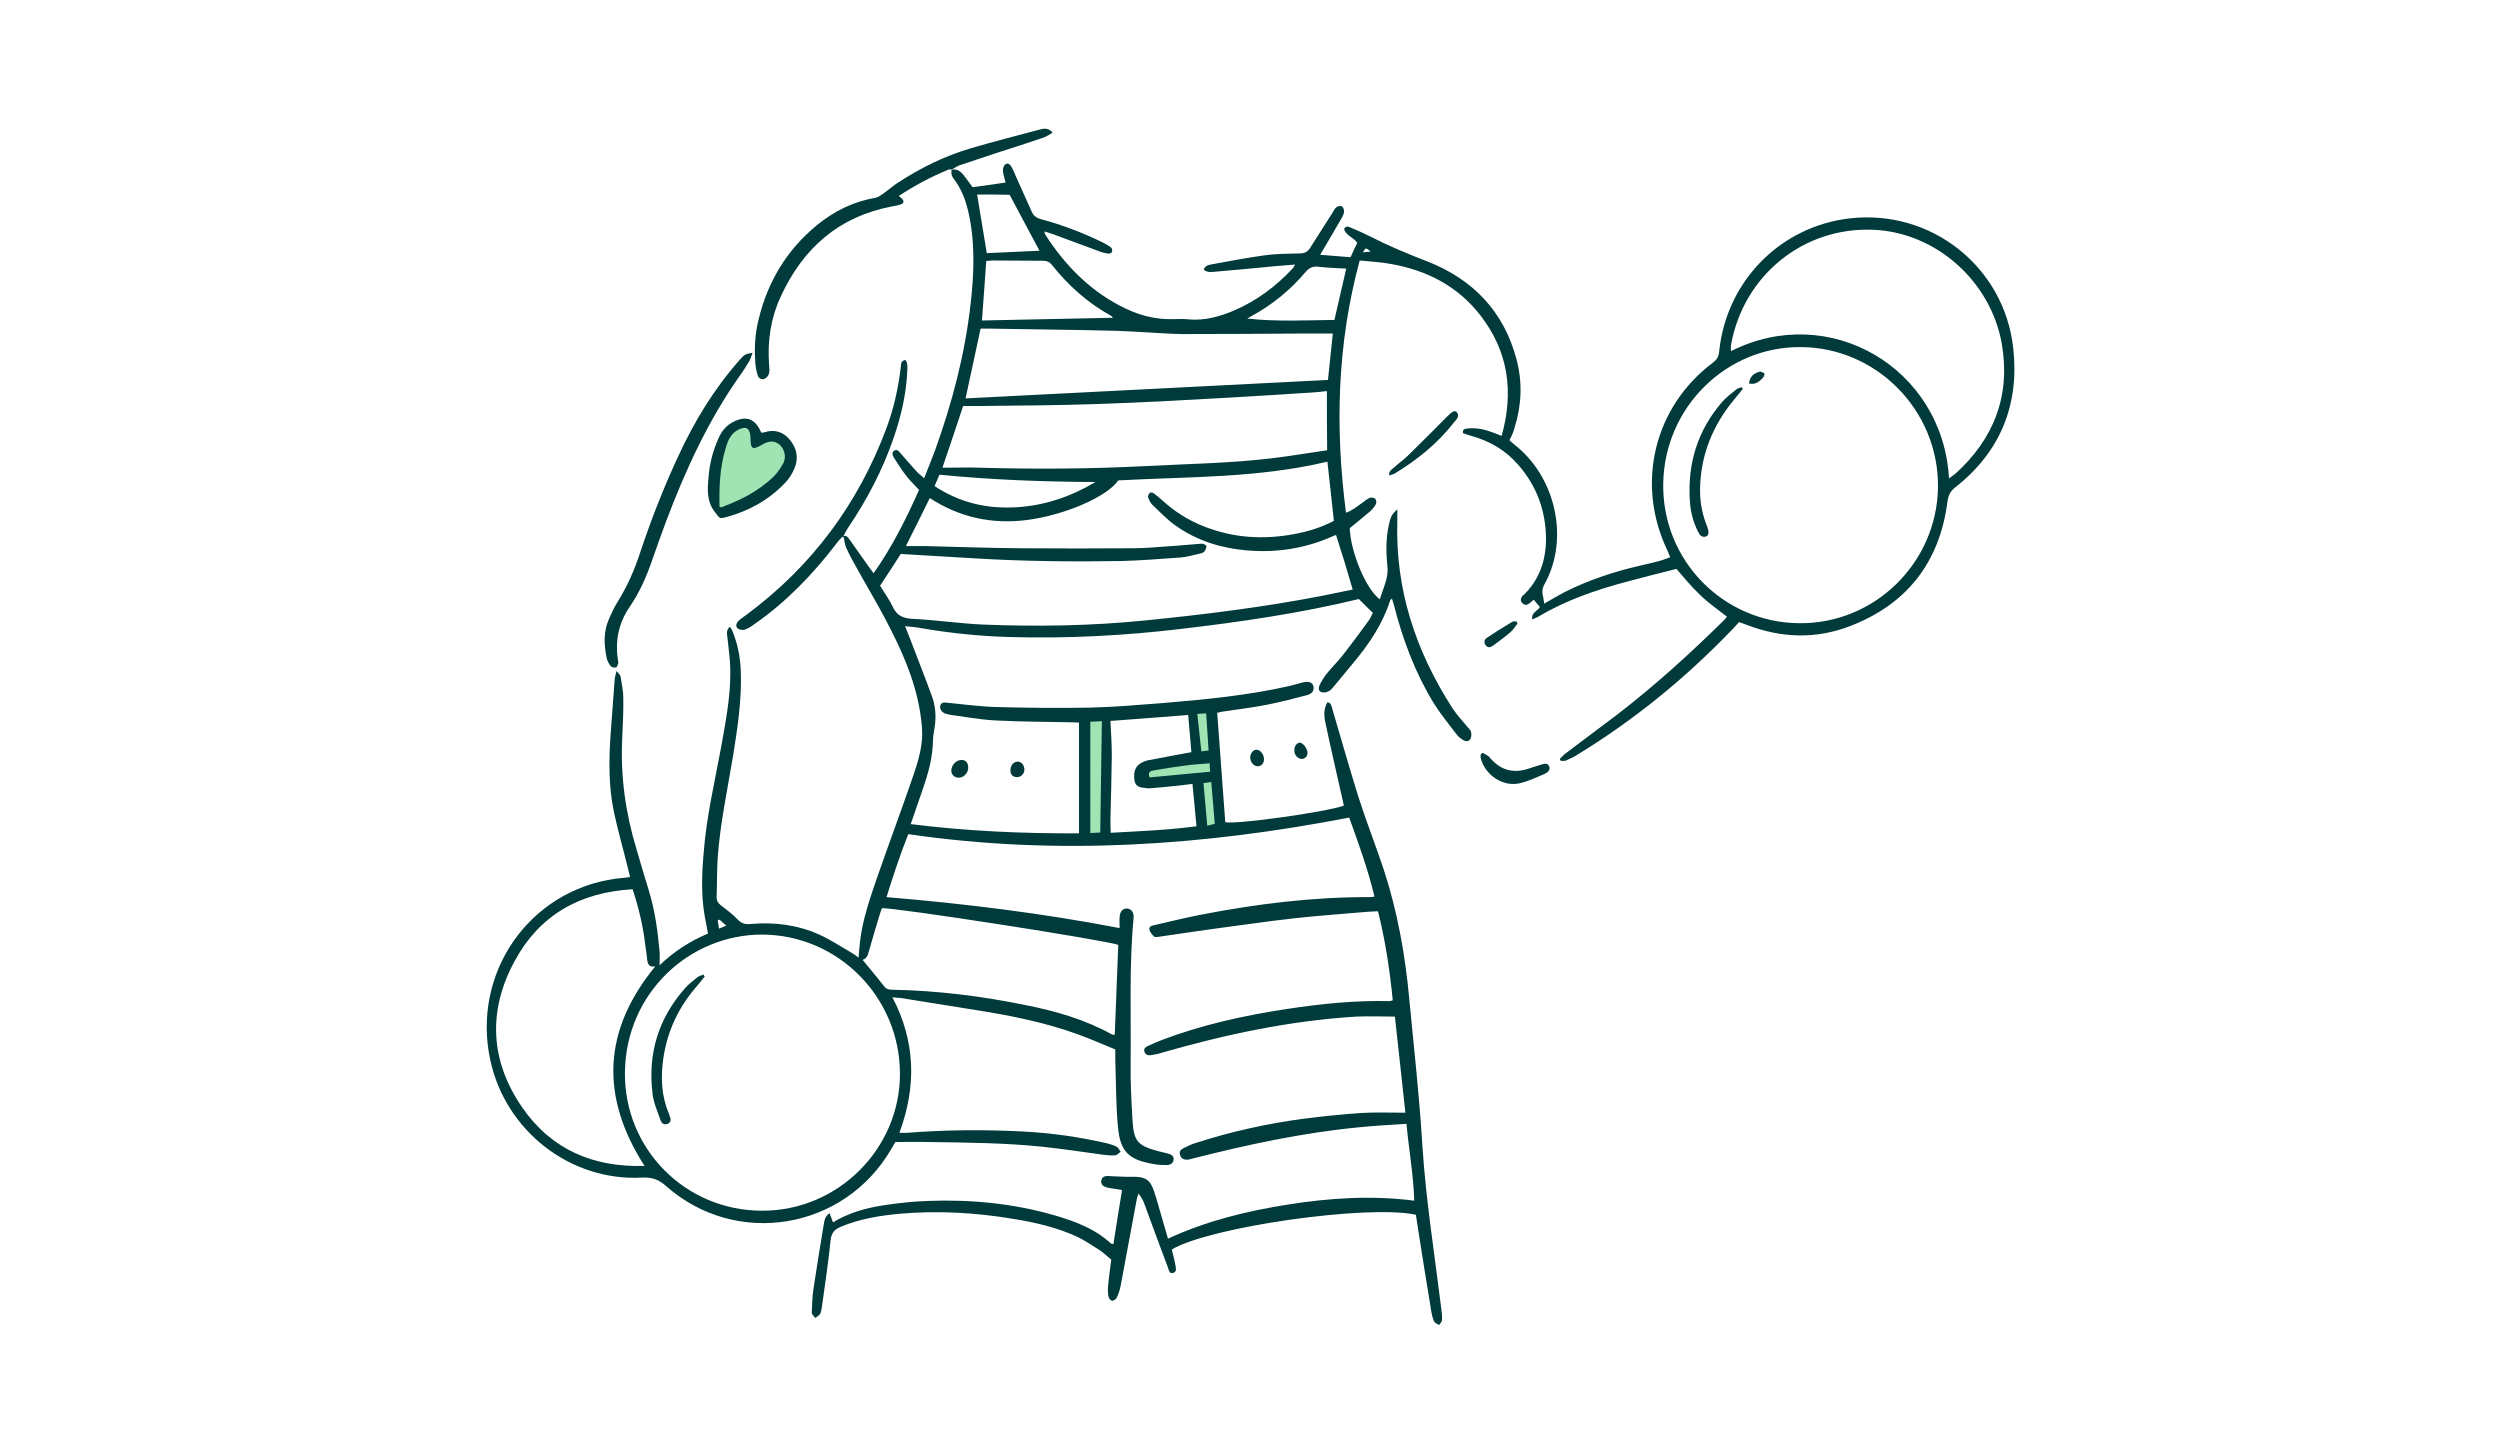 <svg xmlns="http://www.w3.org/2000/svg" fill="none" viewBox="0 0 554 320" height="320" width="554">
<path fill="#9FE4B2" d="M161.419 96.589C160.585 98.454 159.81 100.319 159.334 102.304C159.095 103.267 159.095 106.395 158.738 106.816C156.355 109.824 159.334 114.637 163.027 112.411C164.934 111.268 166.781 110.065 168.211 108.32C169.641 106.576 171.011 105.072 172.917 103.868C171.488 102.003 170.058 100.138 168.628 98.273C166.84 100.138 165.291 102.184 163.981 104.41C161.657 108.38 167.794 111.99 170.117 108.019C171.13 106.275 172.262 104.771 173.692 103.327C176.433 100.439 172.917 95.506 169.402 97.732C167.436 98.935 165.589 100.439 164.1 102.244C162.67 103.989 161.478 105.132 159.512 106.335C160.942 108.2 162.372 110.065 163.802 111.93C166.423 108.621 165.828 104.049 167.615 100.259C169.462 96.047 163.385 92.437 161.419 96.589Z"></path>
<path fill="#9FE4B2" d="M240.24 160.842C240.121 168.363 240.062 175.883 239.943 183.463C239.883 186.532 244.649 186.532 244.649 183.463C244.768 175.943 244.828 168.423 244.947 160.842C245.007 157.774 240.3 157.774 240.24 160.842Z"></path>
<path fill="#9FE4B2" d="M264.429 159.218C264.25 166.678 264.608 174.138 265.382 181.538C265.68 184.546 270.446 184.606 270.089 181.538C269.315 174.138 268.957 166.678 269.136 159.218C269.255 156.15 264.489 156.15 264.429 159.218Z"></path>
<path fill="#9FE4B2" d="M265.382 167.58C262.225 168.784 258.71 168.182 255.433 168.784C252.454 169.325 253.705 173.898 256.684 173.416C260.02 172.815 263.416 173.416 266.633 172.213C269.434 171.13 268.242 166.498 265.382 167.58Z"></path>
<path fill="#003A3A" d="M186.68 118.909C187.454 118.488 187.812 118.969 188.229 119.511C189.659 121.556 191.089 123.541 192.519 125.587C192.816 126.008 193.114 126.369 193.591 127.031C197.702 121.195 200.8 114.998 203.66 108.561C202.587 107.358 201.515 106.395 200.681 105.252C199.727 104.049 198.953 102.725 198.119 101.462C197.821 100.98 197.523 100.319 198.119 99.897C198.774 99.416 199.191 100.018 199.549 100.439C200.681 101.702 201.813 103.026 202.945 104.289C203.421 104.831 204.017 105.312 204.792 105.974C205.626 103.808 206.46 101.823 207.175 99.897C210.988 89.309 213.847 78.48 215.099 67.229C215.873 60.431 216.111 53.572 214.562 46.834C213.967 44.307 213.073 41.961 211.524 39.855C210.988 39.194 210.63 38.471 210.928 37.569L210.868 37.629C211.941 37.328 212.715 37.87 213.371 38.592C214.086 39.494 214.741 40.397 215.516 41.48C217.839 41.179 220.222 40.818 222.844 40.457C222.605 39.494 222.307 38.712 222.248 37.81C222.188 37.328 222.486 36.606 222.844 36.366C223.439 36.005 223.916 36.546 224.214 37.088C224.571 37.75 224.869 38.471 225.167 39.194C226.299 41.781 227.491 44.307 228.623 46.894C229.04 47.857 229.755 48.338 230.708 48.579C235.415 49.842 240.002 51.587 244.411 53.753C245.007 54.054 245.662 54.415 246.198 54.836C246.437 55.016 246.496 55.498 246.437 55.798C246.377 55.979 245.96 56.219 245.722 56.219C245.185 56.159 244.59 56.039 244.053 55.858C240.479 54.535 236.904 53.211 233.329 51.888C232.734 51.647 232.138 51.527 231.423 51.286C231.542 51.647 231.542 51.828 231.602 51.948C235.832 58.506 241.074 63.98 247.986 67.65C251.799 69.696 255.79 70.899 260.199 70.719C261.271 70.659 262.344 70.659 263.416 70.779C266.931 71.08 270.208 70.177 273.366 68.854C278.43 66.688 282.719 63.499 286.473 59.468C286.652 59.288 286.711 59.047 287.009 58.626C285.341 58.746 283.971 58.867 282.541 58.987C278.192 59.408 273.842 59.829 269.493 60.19C268.6 60.25 267.587 60.491 266.753 59.769C267.05 58.806 267.885 58.686 268.6 58.566C272.472 57.844 276.345 57.122 280.217 56.581C282.779 56.219 285.4 56.219 288.022 56.159C289.094 56.159 289.809 55.798 290.345 54.896C291.954 52.369 293.563 49.842 295.171 47.315C295.469 46.834 295.707 46.293 296.125 45.932C296.422 45.691 297.018 45.571 297.316 45.691C297.614 45.871 297.852 46.413 297.852 46.774C297.852 47.255 297.614 47.797 297.376 48.218C296.125 50.384 294.873 52.55 293.622 54.655C293.324 55.197 292.967 55.678 292.55 56.46C294.933 56.641 297.018 56.821 299.282 57.002C299.759 55.919 300.235 54.896 300.772 53.813C299.997 52.61 298.269 52.249 297.852 50.745C298.269 49.902 298.865 50.263 299.342 50.444C300.772 51.045 302.261 51.707 303.691 52.429C307.683 54.475 311.853 56.219 316.083 57.844C326.331 61.815 333.301 68.974 336.101 79.803C337.412 84.797 337.174 89.85 335.625 94.784C335.506 95.205 335.386 95.626 335.208 96.047C335.029 96.528 334.791 96.95 334.493 97.551C334.85 97.852 335.208 98.213 335.565 98.514C344.442 105.312 348.076 119.15 342.178 129.618C341.344 131.062 342.119 132.325 342.178 133.769C343.787 132.867 345.276 131.964 346.766 131.182C352.068 128.535 357.668 126.67 363.448 125.346C364.937 124.985 366.426 124.685 367.856 124.263C368.571 124.083 369.286 123.782 370.12 123.481C369.822 122.819 369.644 122.398 369.465 121.917C362.435 107.177 366.546 90.151 379.534 80.405C380.427 79.743 380.844 79.081 380.963 77.938C382.513 62.416 394.428 50.203 409.859 48.398C427.851 46.293 444.176 59.047 446.142 77.216C447.512 89.67 443.282 100.138 433.332 107.959C432.141 108.862 431.724 109.885 431.545 111.268C429.758 124.745 422.489 133.95 409.918 138.763C402.411 141.65 394.786 141.41 387.219 138.522C386.623 138.281 386.028 138.101 385.372 137.86C384.776 138.522 384.24 139.124 383.644 139.725C373.397 150.374 362.018 159.639 349.387 167.34C348.613 167.821 347.838 168.182 347.004 168.543C346.647 168.663 346.23 168.603 345.872 168.603C345.812 168.483 345.753 168.363 345.634 168.182C346.11 167.761 346.527 167.219 347.064 166.858C350.877 163.971 354.69 161.143 358.503 158.255C366.844 151.818 374.589 144.779 382.095 137.379C382.334 137.138 382.513 136.898 382.691 136.657C380.606 135.032 378.461 133.528 376.614 131.724C374.708 129.919 373.099 127.873 371.491 126.068C367.737 127.031 364.043 127.933 360.29 128.956C353.558 130.761 346.944 133.047 340.868 136.657C340.51 136.898 340.093 137.018 339.557 137.259C339.259 135.634 340.808 135.454 341.225 134.491C340.808 134.01 340.331 133.468 339.855 132.867C339.557 133.167 339.259 133.468 338.901 133.709C338.365 134.13 337.829 134.13 337.352 133.649C336.876 133.167 336.935 132.626 337.352 132.085C337.412 131.964 337.531 131.904 337.65 131.844C341.165 128.415 342.595 124.143 342.595 119.33C342.536 113.133 340.51 107.659 336.459 103.026C333.659 99.777 330.143 97.732 326.033 96.589C325.377 96.408 324.722 96.167 324.186 95.987C324.067 95.024 324.662 95.024 325.139 94.964C327.105 94.724 328.952 95.145 330.739 95.806C331.395 96.047 331.99 96.288 332.765 96.589C335.506 86.782 334.254 77.818 327.999 69.816C322.994 63.379 316.143 59.889 308.278 58.506C306.074 58.084 303.75 57.964 301.308 57.724C296.303 76.194 295.827 94.724 298.269 113.615C299.818 113.073 300.772 112.171 301.844 111.449C302.44 111.028 302.976 110.546 303.572 110.306C303.87 110.185 304.525 110.306 304.763 110.546C305.002 110.787 305.061 111.449 304.882 111.75C304.585 112.291 304.168 112.832 303.691 113.254C302.201 114.517 300.652 115.78 299.103 117.044C299.282 122.338 302.738 130.641 305.776 132.806C306.491 130.34 307.742 128.174 307.444 125.467C307.146 122.459 307.087 119.45 307.742 116.502C307.981 115.299 308.159 114.036 309.649 112.893C309.649 114.036 309.649 114.758 309.649 115.48C309.172 130.641 313.76 144.358 321.862 156.932C322.815 158.376 324.007 159.639 325.079 160.963C325.377 161.384 325.854 161.685 325.973 162.166C326.092 162.647 326.092 163.309 325.854 163.73C325.496 164.392 324.781 164.332 324.186 163.971C323.65 163.61 323.113 163.249 322.756 162.707C321.028 160.421 319.181 158.195 317.692 155.789C313.581 149.05 310.84 141.711 308.874 134.01C308.755 133.589 308.636 133.167 308.457 132.626C308.219 132.867 308.1 132.987 308.04 133.107C306.372 138.281 303.453 142.613 300.057 146.704C298.388 148.689 296.78 150.735 295.052 152.72C294.754 153.081 294.099 153.382 293.622 153.442C292.431 153.563 291.954 152.901 292.431 151.818C292.788 151.036 293.265 150.254 293.801 149.532C294.993 148.028 296.363 146.704 297.554 145.2C299.52 142.673 301.427 140.146 303.274 137.559C303.691 137.018 303.929 136.356 304.227 135.815C303.095 134.732 302.142 133.769 301.129 132.746C288.26 135.875 275.034 137.8 261.748 139.364C249.118 140.868 236.487 141.53 223.797 141.169C216.945 140.989 210.154 140.267 203.362 139.063C202.587 138.943 201.753 138.883 200.562 138.763C200.859 139.545 201.098 140.086 201.336 140.688C203.064 145.26 204.911 149.832 206.579 154.465C207.473 156.992 207.473 159.579 206.936 162.226C206.758 163.249 206.758 164.271 206.698 165.294C206.46 169.085 205.268 172.694 204.017 176.244C203.302 178.289 202.587 180.335 201.813 182.621C214.264 184.185 226.597 184.727 239.108 184.667C239.108 176.485 239.108 168.423 239.108 160.12C238.513 160.12 237.917 160.06 237.321 160.06C231.661 159.94 226.061 159.94 220.401 159.639C217.184 159.458 213.967 158.857 210.809 158.436C210.392 158.376 209.915 158.255 209.498 158.135C208.664 157.834 208.187 157.052 208.366 156.39C208.605 155.548 209.26 155.668 209.915 155.728C213.728 156.089 217.482 156.631 221.295 156.691C228.027 156.872 234.759 156.932 241.432 156.811C246.854 156.691 252.335 156.21 257.756 155.789C267.17 155.006 276.583 154.104 285.818 151.998C286.83 151.758 287.784 151.457 288.737 151.216C290.048 150.915 290.882 151.216 291.06 152.119C291.239 152.961 290.822 153.743 289.631 154.044C286.652 154.826 283.613 155.608 280.575 156.21C277.357 156.811 274.081 157.232 270.804 157.714C270.506 157.774 270.208 157.834 269.731 157.954C270.327 166.076 270.923 174.138 271.519 182.2C273.962 182.741 293.741 179.974 297.793 178.53C297.674 178.049 297.614 177.567 297.495 177.146C296.244 171.551 294.933 165.956 293.741 160.301C293.384 158.737 293.265 157.112 294.158 155.608C295.052 155.789 295.052 156.511 295.231 157.052C297.137 163.55 298.984 170.047 301.01 176.545C302.738 181.959 304.823 187.254 306.61 192.608C309.708 202.054 311.436 211.8 312.33 221.727C313.343 232.376 314.534 242.964 315.189 253.673C315.964 265.946 317.93 278.099 319.419 290.252C319.539 291.034 319.598 291.816 319.539 292.538C319.539 292.899 319.122 293.26 318.943 293.621C318.526 293.38 317.99 293.2 317.811 292.839C317.513 292.237 317.334 291.515 317.215 290.854C316.202 284.657 315.189 278.46 314.236 272.324C314.057 271.241 313.938 270.218 313.76 269.195C303.214 266.849 267.885 271.902 259.663 276.896C259.901 277.979 260.259 279.062 260.437 280.205C260.556 280.867 260.854 281.769 260.02 282.07C259.067 282.371 259.007 281.348 258.769 280.746C257.041 276.174 255.373 271.662 253.705 267.089C253.407 266.187 252.99 265.345 252.275 264.502C252.156 264.984 251.918 265.525 251.858 266.006C250.667 272.324 249.535 278.58 248.343 284.898C248.164 285.8 247.866 286.763 247.449 287.605C247.33 287.906 246.734 288.267 246.437 288.267C246.139 288.206 245.722 287.725 245.662 287.364C245.483 286.642 245.483 285.86 245.543 285.078C245.722 283.032 246.019 280.987 246.258 279.122C245.305 278.34 244.53 277.618 243.636 277.016C241.968 275.933 240.36 274.85 238.572 274.008C234.104 271.963 229.338 270.88 224.512 270.098C216.231 268.714 207.89 268.232 199.489 268.954C194.961 269.376 190.433 270.098 186.203 271.902C184.833 272.504 184.237 273.286 184.058 274.85C183.582 279.724 182.807 284.597 182.152 289.47C182.092 290.011 181.973 290.673 181.735 291.154C181.556 291.515 181.02 291.756 180.662 292.057C180.424 291.696 179.888 291.275 179.888 290.914C179.948 289.169 180.007 287.485 180.245 285.74C180.96 280.987 181.735 276.234 182.509 271.541C182.688 270.639 182.688 269.616 183.82 268.834C184.118 269.556 184.297 270.158 184.595 270.88C187.931 268.834 191.625 267.751 195.438 267.15C198.834 266.608 202.23 266.247 205.626 266.127C215.099 265.766 224.512 266.668 233.687 269.315C238.215 270.639 242.624 272.263 246.198 275.572C246.258 275.632 246.437 275.632 246.734 275.693C247.33 271.722 247.986 267.811 248.641 263.72C247.866 263.6 247.211 263.48 246.496 263.359C246.079 263.299 245.602 263.239 245.185 263.119C244.47 262.878 243.875 262.457 244.053 261.615C244.173 260.832 244.768 260.592 245.483 260.592C245.781 260.592 246.139 260.652 246.437 260.652C248.045 260.712 249.594 260.832 251.203 260.772C253.765 260.772 254.897 261.434 255.731 263.961C256.624 266.668 257.339 269.496 258.173 272.263C258.352 272.925 258.59 273.587 258.829 274.489C267.408 270.519 276.345 268.353 285.52 266.909C294.695 265.465 303.929 264.863 313.402 266.067C313.223 260.351 312.211 254.816 311.674 249.041C308.04 249.281 304.465 249.462 301.01 249.823C288.558 251.026 276.345 253.673 264.25 256.741C263.952 256.802 263.655 256.922 263.297 256.982C262.463 257.042 261.748 256.802 261.51 255.959C261.212 255.117 261.748 254.636 262.463 254.335C263.297 253.914 264.191 253.493 265.084 253.252C272.889 250.725 280.873 248.98 288.975 247.898C293.205 247.356 297.435 246.935 301.665 246.634C304.823 246.454 307.981 246.574 311.436 246.574C310.662 239.475 309.887 232.376 309.112 225.276C306.134 225.276 303.393 225.156 300.593 225.276C285.818 226.179 271.459 229.247 257.28 233.338C256.565 233.579 255.79 233.699 255.075 233.819C254.36 233.94 253.765 233.699 253.586 232.977C253.407 232.255 254.003 231.954 254.539 231.714C255.492 231.293 256.386 230.872 257.339 230.511C266.336 227.081 275.689 225.036 285.162 223.592C292.669 222.449 300.235 221.667 307.921 221.847C308.1 221.847 308.278 221.787 308.636 221.667C307.981 215.049 307.027 208.551 305.359 201.933C304.525 201.993 303.75 201.993 303.036 202.054C297.614 202.535 292.133 202.896 286.771 203.498C280.336 204.219 273.962 205.182 267.527 206.024C263.952 206.506 260.378 207.107 256.803 207.589C256.446 207.649 255.909 207.709 255.731 207.528C255.314 207.107 254.837 206.566 254.718 206.024C254.539 205.302 255.254 205.122 255.85 205.002C259.246 204.219 262.642 203.377 266.038 202.715C278.43 200.309 290.941 198.745 303.631 198.805C303.87 198.805 304.108 198.745 304.585 198.685C303.155 192.668 301.069 186.953 298.984 181.177C266.574 187.434 234.163 189.66 201.276 184.847C199.489 189.359 197.94 193.992 196.451 198.805C213.788 200.249 230.887 202.354 248.105 205.663C248.105 204.821 248.045 204.039 248.105 203.257C248.164 201.993 248.82 201.272 249.773 201.332C250.726 201.392 251.322 202.234 251.203 203.437C250.19 214.146 250.667 224.915 250.547 235.685C250.488 239.896 250.726 244.107 250.964 248.319C251.262 252.891 252.096 253.854 256.505 255.057C257.22 255.237 257.995 255.418 258.71 255.598C259.424 255.779 260.139 256.08 260.08 256.922C260.02 257.885 259.186 258.185 258.471 258.185C257.518 258.185 256.565 258.125 255.612 257.945C250.19 257.042 248.224 255.237 247.747 249.763C247.271 244.889 247.33 239.896 247.151 235.023C247.151 234.241 247.151 233.519 247.151 232.556C244.351 231.413 241.611 230.21 238.811 229.187C231.482 226.54 223.916 225.036 216.29 223.832C210.809 222.93 205.268 222.088 199.787 221.185C199.251 221.125 198.655 221.065 197.761 221.005C202.885 230.811 203.123 240.738 199.31 251.026C200.025 251.026 200.562 251.086 201.098 251.026C209.498 250.364 217.958 250.304 226.359 250.725C232.793 251.026 239.108 251.928 245.364 253.372C246.079 253.553 246.854 253.793 247.509 254.154C247.866 254.335 248.045 254.876 248.343 255.237C247.926 255.538 247.568 255.959 247.151 256.019C246.258 256.08 245.364 256.019 244.53 255.899C240.121 255.298 235.772 254.636 231.363 254.154C222.844 253.252 214.264 253.192 205.685 253.072C203.302 253.011 200.859 253.072 198.417 253.072C198.119 253.613 197.761 254.154 197.463 254.696C187.037 272.564 163.147 276.535 147.656 262.878C146.048 261.434 144.558 260.832 142.354 260.953C126.447 261.855 111.969 250.605 108.633 234.842C104.522 215.65 117.212 197.361 136.456 194.714C137.469 194.593 138.422 194.533 139.613 194.353C139.435 193.571 139.315 192.969 139.137 192.367C138.124 188.216 136.932 184.065 136.039 179.914C134.847 174.198 134.907 168.363 135.324 162.527C135.622 158.496 135.919 154.465 136.217 150.494C136.277 150.013 136.396 149.532 136.634 148.689C137.111 149.291 137.468 149.592 137.528 149.953C137.766 151.517 138.124 153.081 138.124 154.706C138.183 157.654 138.005 160.602 137.886 163.55C137.468 171.972 138.6 180.154 141.043 188.156C141.937 191.224 142.831 194.293 143.784 197.361C145.154 201.813 145.75 206.325 146.167 210.958C146.226 211.86 146.167 212.823 146.167 213.906C149.265 210.898 152.84 208.611 156.891 206.867C156.653 205.603 156.414 204.34 156.176 203.076C155.342 198.384 155.521 193.631 155.938 188.938C156.533 181.117 158.321 173.537 159.751 165.836C160.763 160.18 161.895 154.525 161.836 148.689C161.836 146.343 161.478 143.997 161.24 141.65C161.181 140.748 160.763 139.785 161.717 138.883C161.955 139.184 162.134 139.424 162.253 139.725C163.444 142.553 164.04 145.561 164.159 148.689C164.398 155.067 163.444 161.324 162.432 167.58C161.181 175.101 159.572 182.561 159.036 190.141C158.857 193.029 158.917 195.917 158.797 198.745C158.797 199.587 159.095 200.128 159.81 200.67C161.061 201.632 162.372 202.595 163.444 203.738C164.279 204.641 165.172 204.881 166.304 204.761C171.547 204.28 176.73 204.941 181.556 207.107C184.058 208.25 186.442 209.815 188.825 211.198C189.242 211.439 189.659 211.74 190.255 212.221C190.374 210.958 190.433 209.935 190.552 208.912C191.089 203.919 192.757 199.166 194.365 194.473C196.808 187.434 199.43 180.395 201.872 173.356C202.825 170.589 203.838 167.761 204.196 164.873C204.553 162.467 204.255 159.88 203.838 157.473C202.647 150.314 199.668 143.816 196.331 137.439C194.187 133.348 191.804 129.437 189.599 125.406C188.884 124.143 188.169 122.819 187.574 121.496C187.216 120.774 187.156 119.932 186.978 119.089L186.68 118.909ZM199.43 237.971C199.43 221.005 185.727 207.167 168.926 207.107C153.018 207.047 138.66 219.862 138.481 237.73C138.362 254.696 151.946 268.293 168.866 268.293C185.607 268.353 199.43 254.636 199.43 237.971ZM399.016 76.915C382.632 76.795 368.869 90.151 368.571 107.117C368.273 124.203 381.917 137.98 398.718 138.101C415.34 138.281 429.222 124.805 429.46 107.959C429.639 90.933 415.817 76.976 399.016 76.915ZM296.065 118.548C295.707 118.668 295.41 118.789 295.171 118.909C289.154 121.556 282.898 122.519 276.404 121.977C270.685 121.496 265.323 119.872 260.556 116.502C258.65 115.179 257.041 113.434 255.314 111.81C254.897 111.389 254.599 110.727 254.42 110.185C254.36 109.945 254.539 109.463 254.777 109.223C254.956 109.102 255.433 109.102 255.612 109.283C256.207 109.704 256.803 110.185 257.399 110.727C260.199 113.314 263.297 115.299 266.872 116.683C273.306 119.21 279.919 119.631 286.711 118.367C289.75 117.826 292.729 116.924 295.588 115.419C295.112 111.088 294.635 106.816 294.158 102.304C278.787 105.974 263.237 105.613 247.807 106.455C245.364 110.065 235.951 114.156 227.55 115.239C219.865 116.202 212.656 114.698 206.043 110.366C204.255 114.036 202.528 117.465 200.74 121.015C202.408 121.015 203.779 121.015 205.149 121.015C212.179 121.195 219.209 121.436 226.24 121.496C234.521 121.556 242.862 121.556 251.143 121.496C254.241 121.496 257.339 121.135 260.437 120.954C262.403 120.834 264.369 120.593 266.336 120.473C266.693 120.473 267.348 120.834 267.348 121.015C267.348 121.436 267.11 121.977 266.812 122.278C266.514 122.579 266.038 122.639 265.561 122.759C264.25 123.06 262.94 123.421 261.629 123.541C257.28 123.842 252.931 124.203 248.522 124.324C237.619 124.504 226.716 124.384 215.813 123.722C210.451 123.421 205.089 123.06 199.608 122.759C198.119 125.106 196.57 127.452 195.021 129.798C195.974 131.363 197.046 132.806 197.821 134.431C198.715 136.416 200.085 137.018 202.23 137.138C207.413 137.379 212.596 138.161 217.78 138.402C229.755 138.883 241.73 138.702 253.705 137.499C266.872 136.176 280.038 134.551 293.026 132.024C295.29 131.603 297.554 131.062 299.759 130.641C298.567 126.489 297.376 122.579 296.065 118.548ZM431.903 106.034C432.498 105.553 432.915 105.312 433.273 105.011C441.852 97.25 445.606 87.684 443.58 76.073C441.078 62.236 428.983 51.527 415.221 50.925C399.671 50.203 386.326 61.032 383.585 76.494C383.525 76.915 383.585 77.337 383.585 77.818C405.331 66.808 430.532 81.488 431.903 106.034ZM140.209 197.06C128.472 197.722 119.536 202.776 113.995 213.063C108.037 224.073 108.633 235.203 115.782 245.491C122.217 254.756 131.511 258.727 142.831 258.366C132.941 242.964 133.596 228.285 145.214 214.146C143.903 214.387 143.545 213.725 143.426 212.702C143.307 211.499 143.128 210.296 142.95 209.093C142.473 205.062 141.52 201.151 140.209 197.06ZM294.039 86.662C292.967 86.782 291.954 86.902 291.001 86.963C284.507 87.384 277.953 87.805 271.459 88.166C261.867 88.707 252.216 89.249 242.564 89.55C234.104 89.85 225.584 89.85 217.065 89.971C215.873 89.971 214.681 89.971 213.43 89.971C211.941 94.483 210.451 98.935 208.843 103.628C209.617 103.628 210.213 103.628 210.868 103.628C212.715 103.628 214.562 103.567 216.409 103.628C229.04 103.989 241.611 103.928 254.241 103.267C263.357 102.785 272.472 102.665 281.588 101.582C285.758 101.101 289.869 100.379 294.099 99.777C294.039 95.325 294.039 91.054 294.039 86.662ZM295.35 73.907C292.967 73.907 290.941 73.907 288.856 73.907C279.919 73.967 270.983 74.028 262.046 74.028C260.914 74.028 259.782 73.967 258.65 73.907C254.837 73.727 251.084 73.426 247.271 73.306C238.036 73.065 228.801 73.005 219.507 72.824C218.792 72.824 218.018 72.824 217.303 72.824C216.171 78.058 215.099 83.112 213.967 88.286C240.836 86.902 267.527 85.579 294.278 84.195C294.635 80.645 294.993 77.276 295.35 73.907ZM191.148 212.702C192.816 214.748 194.365 216.553 195.855 218.478C196.331 219.14 196.868 219.32 197.642 219.32C207.532 219.501 217.363 220.704 227.074 222.689C233.806 224.013 240.36 225.878 246.437 229.247C246.556 229.307 246.794 229.247 247.032 229.307C247.271 222.629 247.568 216.011 247.807 209.393C245.662 208.431 197.642 200.971 195.438 201.272C195.2 201.873 194.961 202.535 194.782 203.197C194.008 205.784 193.233 208.311 192.519 210.898C192.28 211.8 191.982 212.462 191.148 212.702ZM263.297 158.436C257.399 158.917 251.739 159.338 246.079 159.759C246.198 162.467 246.377 164.933 246.377 167.46C246.317 172.093 246.198 176.665 246.079 181.298C246.079 182.38 246.079 183.403 246.139 184.546C252.633 184.185 258.829 183.945 265.144 183.102C264.846 179.854 264.548 176.845 264.25 173.717C263.297 173.837 262.582 173.898 261.808 174.018C259.544 174.258 257.28 174.499 255.016 174.68C254.301 174.74 253.645 174.619 252.931 174.499C252.037 174.319 251.501 173.837 251.381 172.815C251.084 170.589 251.858 169.265 253.943 168.603C254.301 168.483 254.658 168.423 255.075 168.363C257.995 167.821 260.914 167.219 264.012 166.678C263.774 163.971 263.535 161.324 263.297 158.436ZM246.615 70.418C246.377 70.177 246.317 69.997 246.139 69.937C241.015 67.109 236.725 63.258 233.091 58.686C232.555 58.024 231.959 57.784 231.125 57.784C227.372 57.784 223.678 57.724 219.924 57.724C219.448 57.724 218.971 57.844 218.554 57.844C218.256 62.356 217.899 66.748 217.601 71.019C227.252 70.839 236.844 70.598 246.615 70.418ZM207.115 107.719C212.715 111.449 218.733 112.772 225.167 112.411C231.482 112.05 237.321 110.065 242.743 106.816C231.185 106.756 219.686 106.335 208.187 105.192C207.83 105.974 207.532 106.696 207.115 107.719ZM298.329 59.528C296.184 59.408 294.158 59.348 292.133 59.107C290.941 58.987 290.167 59.288 289.333 60.25C285.937 64.281 281.885 67.59 277.298 70.057C277 70.237 276.702 70.418 276.404 70.598C282.958 71.32 289.392 70.959 295.707 70.899C296.601 67.049 297.435 63.439 298.329 59.528ZM216.528 43.104C217.243 47.496 217.958 51.767 218.673 56.099C222.486 55.919 226.418 55.738 230.35 55.558C228.087 51.286 225.882 47.255 223.737 43.164C221.295 43.104 218.852 43.104 216.528 43.104ZM241.611 159.94C241.611 168.302 241.611 176.364 241.611 184.606C242.445 184.546 243.1 184.546 243.815 184.486C243.934 176.184 244.053 168.122 244.173 159.819C243.16 159.88 242.385 159.88 241.611 159.94ZM268.063 169.145C266.157 169.325 264.489 169.385 262.82 169.626C260.437 169.927 258.054 170.288 255.731 170.709C255.016 170.829 254.301 171.01 254.718 172.273C259.186 171.852 263.655 171.431 268.182 171.01C268.123 170.348 268.063 169.927 268.063 169.145ZM269.195 182.561C268.957 179.432 268.659 176.424 268.421 173.296C267.765 173.416 267.289 173.476 266.693 173.537C266.991 176.725 267.229 179.793 267.527 182.982C268.182 182.802 268.659 182.681 269.195 182.561ZM265.323 158.195C265.621 161.083 265.919 163.73 266.216 166.498C266.812 166.437 267.289 166.377 267.825 166.317C267.646 163.489 267.468 160.842 267.289 158.075C266.693 158.135 266.216 158.135 265.323 158.195ZM159.453 203.798C159.334 203.858 159.155 203.858 159.036 203.919C159.155 204.52 159.214 205.062 159.334 205.784C159.929 205.543 160.346 205.363 160.942 205.122C160.346 204.58 159.87 204.219 159.453 203.798ZM302.023 55.919C302.738 55.858 303.155 55.798 303.75 55.738C302.618 54.836 302.618 54.836 302.023 55.919Z"></path>
<path fill="#003A3A" d="M210.928 37.569C210.69 37.569 210.392 37.509 210.213 37.569C206.4 39.133 202.766 41.059 199.191 43.405C199.489 43.645 199.668 43.886 199.906 44.067C200.383 44.548 200.264 45.029 199.668 45.27C199.013 45.511 198.357 45.631 197.642 45.751C185.905 47.977 177.981 54.956 173.037 65.665C170.832 70.358 170.058 75.411 170.415 80.645C170.475 81.368 170.594 82.089 170.415 82.751C170.296 83.233 169.879 83.774 169.402 83.954C168.747 84.195 168.092 83.834 167.913 83.172C167.615 82.27 167.436 81.307 167.377 80.345C167.138 77.156 167.317 73.968 168.092 70.839C170.117 62.416 174.347 55.377 181.02 49.902C184.833 46.774 189.123 44.668 194.008 43.826C194.604 43.706 195.2 43.285 195.795 42.863C196.808 42.141 197.702 41.359 198.655 40.697C203.838 37.268 209.319 34.561 215.277 32.816C220.222 31.372 225.167 30.109 230.112 28.785C231.065 28.545 232.197 28.123 233.27 29.387C232.555 29.808 231.959 30.229 231.304 30.47C227.729 31.673 224.095 32.876 220.461 34.02C217.839 34.922 215.158 35.764 212.537 36.667C211.941 36.907 211.464 37.268 210.928 37.569Z"></path>
<path fill="#003A3A" d="M166.781 78.179C166.483 79.021 166.304 79.502 166.066 79.984C165.47 80.946 164.874 81.969 164.219 82.871C157.01 92.979 151.886 104.169 147.537 115.72C146.524 118.488 145.512 121.255 144.558 124.023C143.307 127.693 141.758 131.182 139.613 134.371C137.111 137.98 136.277 141.891 136.932 146.223C136.992 146.463 137.051 146.764 136.992 147.005C136.873 147.366 136.754 147.847 136.515 147.907C136.158 147.967 135.562 147.907 135.324 147.606C134.907 147.065 134.549 146.403 134.43 145.741C133.834 142.854 133.715 140.026 134.907 137.259C135.502 135.935 136.098 134.551 136.873 133.348C139.018 129.919 140.626 126.249 141.877 122.398C144.26 115.239 147.001 108.2 150.159 101.402C153.733 93.581 158.142 86.301 163.862 79.803C165.053 78.48 165.053 78.48 166.781 78.179Z"></path>
<path fill="#003A3A" d="M186.799 118.849C186.322 119.33 185.786 119.811 185.429 120.353C180.186 127.211 174.228 133.408 167.138 138.341C166.483 138.823 165.768 139.304 164.994 139.545C164.576 139.665 163.802 139.545 163.444 139.244C162.908 138.702 163.206 138.041 163.683 137.559C164.279 137.018 164.994 136.537 165.649 136.055C179.948 125.406 190.195 111.629 196.451 94.844C198.059 90.512 199.072 86 199.608 81.428C199.668 80.826 199.549 79.984 200.621 79.743C201.276 80.585 201.038 81.608 201.038 82.51C200.8 87.444 199.668 92.257 198.059 96.95C195.617 104.109 192.101 110.787 187.871 117.044C187.454 117.646 187.157 118.367 186.799 119.029C186.68 118.909 186.799 118.849 186.799 118.849Z"></path>
<path fill="#003A3A" d="M168.687 95.867C168.985 95.867 169.164 95.867 169.343 95.806C171.547 95.085 173.513 95.626 175.003 97.431C176.611 99.356 177.028 101.582 176.015 103.868C175.539 105.011 174.824 106.154 173.93 107.057C170.296 110.847 165.828 113.314 160.763 114.637C159.274 114.998 159.453 114.758 158.44 113.494C156.533 111.088 156.772 108.38 157.01 105.673C157.248 102.665 158.023 99.777 159.274 97.01C159.929 95.506 160.942 94.302 162.432 93.52C165.351 92.016 167.377 92.738 168.687 95.867ZM159.453 112.351C159.631 112.351 159.751 112.411 159.87 112.411C164.1 110.847 168.151 108.802 171.428 105.613C172.322 104.771 173.037 103.628 173.632 102.545C174.288 101.161 173.811 99.476 172.739 98.514C171.726 97.671 170.475 97.611 169.045 98.454C166.662 99.777 166.364 99.657 166.304 96.889C166.245 94.964 165.351 94.363 163.623 95.205C162.908 95.566 162.253 96.168 161.836 96.829C161.359 97.551 161.061 98.454 160.823 99.296C159.512 103.567 159.334 107.959 159.453 112.351Z"></path>
<path fill="#003A3A" d="M328.535 166.798C329.071 167.159 329.786 167.4 330.143 167.881C332.705 170.95 335.744 171.491 339.378 170.107C340.093 169.867 340.808 169.686 341.523 169.445C342.238 169.205 343.012 169.024 343.31 169.867C343.608 170.649 342.953 171.19 342.297 171.491C340.45 172.273 338.604 173.176 336.637 173.597C332.944 174.379 329.012 171.672 328.118 167.941C328.058 167.701 328.118 167.46 328.118 167.219C328.297 167.039 328.416 166.919 328.535 166.798Z"></path>
<path fill="#003A3A" d="M307.861 105.372C307.683 104.41 308.338 104.109 308.815 103.688C309.827 102.725 311.019 101.943 311.972 100.98C314.951 98.093 317.811 95.205 320.73 92.257C321.803 91.174 322.458 90.813 322.875 91.415C323.53 92.317 322.696 92.979 322.22 93.581C318.585 98.273 314.057 101.883 309.053 104.951C308.695 105.132 308.278 105.192 307.861 105.372Z"></path>
<path fill="#003A3A" d="M336.28 138.161C335.803 138.763 335.386 139.484 334.791 140.026C333.539 141.109 332.229 142.071 330.918 143.034C330.382 143.455 329.726 143.636 329.25 143.034C328.773 142.432 328.892 141.711 329.488 141.35C331.335 140.086 333.301 138.883 335.208 137.74C335.446 137.619 335.803 137.74 336.101 137.74C336.101 137.86 336.22 137.98 336.28 138.161Z"></path>
<path fill="#003A3A" d="M214.562 169.987C214.622 171.19 213.669 172.273 212.537 172.333C211.583 172.393 210.809 171.732 210.809 170.769C210.809 169.626 211.822 168.483 212.894 168.423C213.907 168.302 214.503 168.904 214.562 169.987Z"></path>
<path fill="#003A3A" d="M280.098 168.122C280.158 169.085 279.562 169.806 278.728 169.806C277.894 169.806 277.179 169.024 277.06 168.062C276.94 167.099 277.655 166.137 278.43 166.137C279.264 166.137 280.038 167.099 280.098 168.122Z"></path>
<path fill="#003A3A" d="M223.916 170.528C223.976 169.445 224.81 168.663 225.703 168.784C226.478 168.904 227.014 169.686 227.014 170.589C226.955 171.551 226.18 172.273 225.286 172.213C224.333 172.153 223.856 171.551 223.916 170.528Z"></path>
<path fill="#003A3A" d="M289.75 166.858C289.75 167.641 289.154 168.182 288.439 168.182C287.545 168.122 286.771 167.28 286.83 166.197C286.83 165.294 287.426 164.572 288.081 164.572C288.796 164.632 289.75 165.956 289.75 166.858Z"></path>
<path fill="#003A3A" d="M156.176 216.372C155.64 217.034 155.163 217.636 154.627 218.298C150.516 222.93 147.895 228.345 147.001 234.481C146.405 238.632 146.524 242.784 148.193 246.694C148.312 246.935 148.371 247.176 148.431 247.416C148.729 248.078 148.669 248.74 147.954 249.041C147.239 249.341 146.643 248.98 146.405 248.319C145.75 246.393 144.856 244.468 144.618 242.483C143.486 233.579 145.869 225.698 151.827 218.959C152.601 218.057 153.614 217.335 154.567 216.553C154.925 216.252 155.401 216.192 155.878 215.951C155.938 216.132 156.057 216.252 156.176 216.372Z"></path>
<path fill="#003A3A" d="M386.206 86.18C385.551 86.963 384.955 87.745 384.3 88.527C379.593 94.182 376.912 100.68 376.733 108.14C376.674 110.787 377.091 113.374 377.985 115.841C378.104 116.202 378.282 116.563 378.402 116.924C378.759 118.006 378.64 118.728 377.985 118.909C377.031 119.15 376.614 118.488 376.257 117.766C375.184 115.6 374.589 113.314 374.469 110.967C373.933 102.665 376.197 95.325 381.678 89.008C382.572 87.985 383.764 87.143 384.836 86.241C385.134 86 385.611 85.94 385.968 85.82C386.028 85.94 386.147 86.06 386.206 86.18Z"></path>
<path fill="#003A3A" d="M387.577 84.977C387.755 83.413 388.649 82.751 389.841 82.39C390.138 82.27 390.675 82.51 390.973 82.751C391.092 82.811 390.913 83.473 390.675 83.714C389.9 84.496 389.066 85.338 387.577 84.977Z"></path>
</svg>
